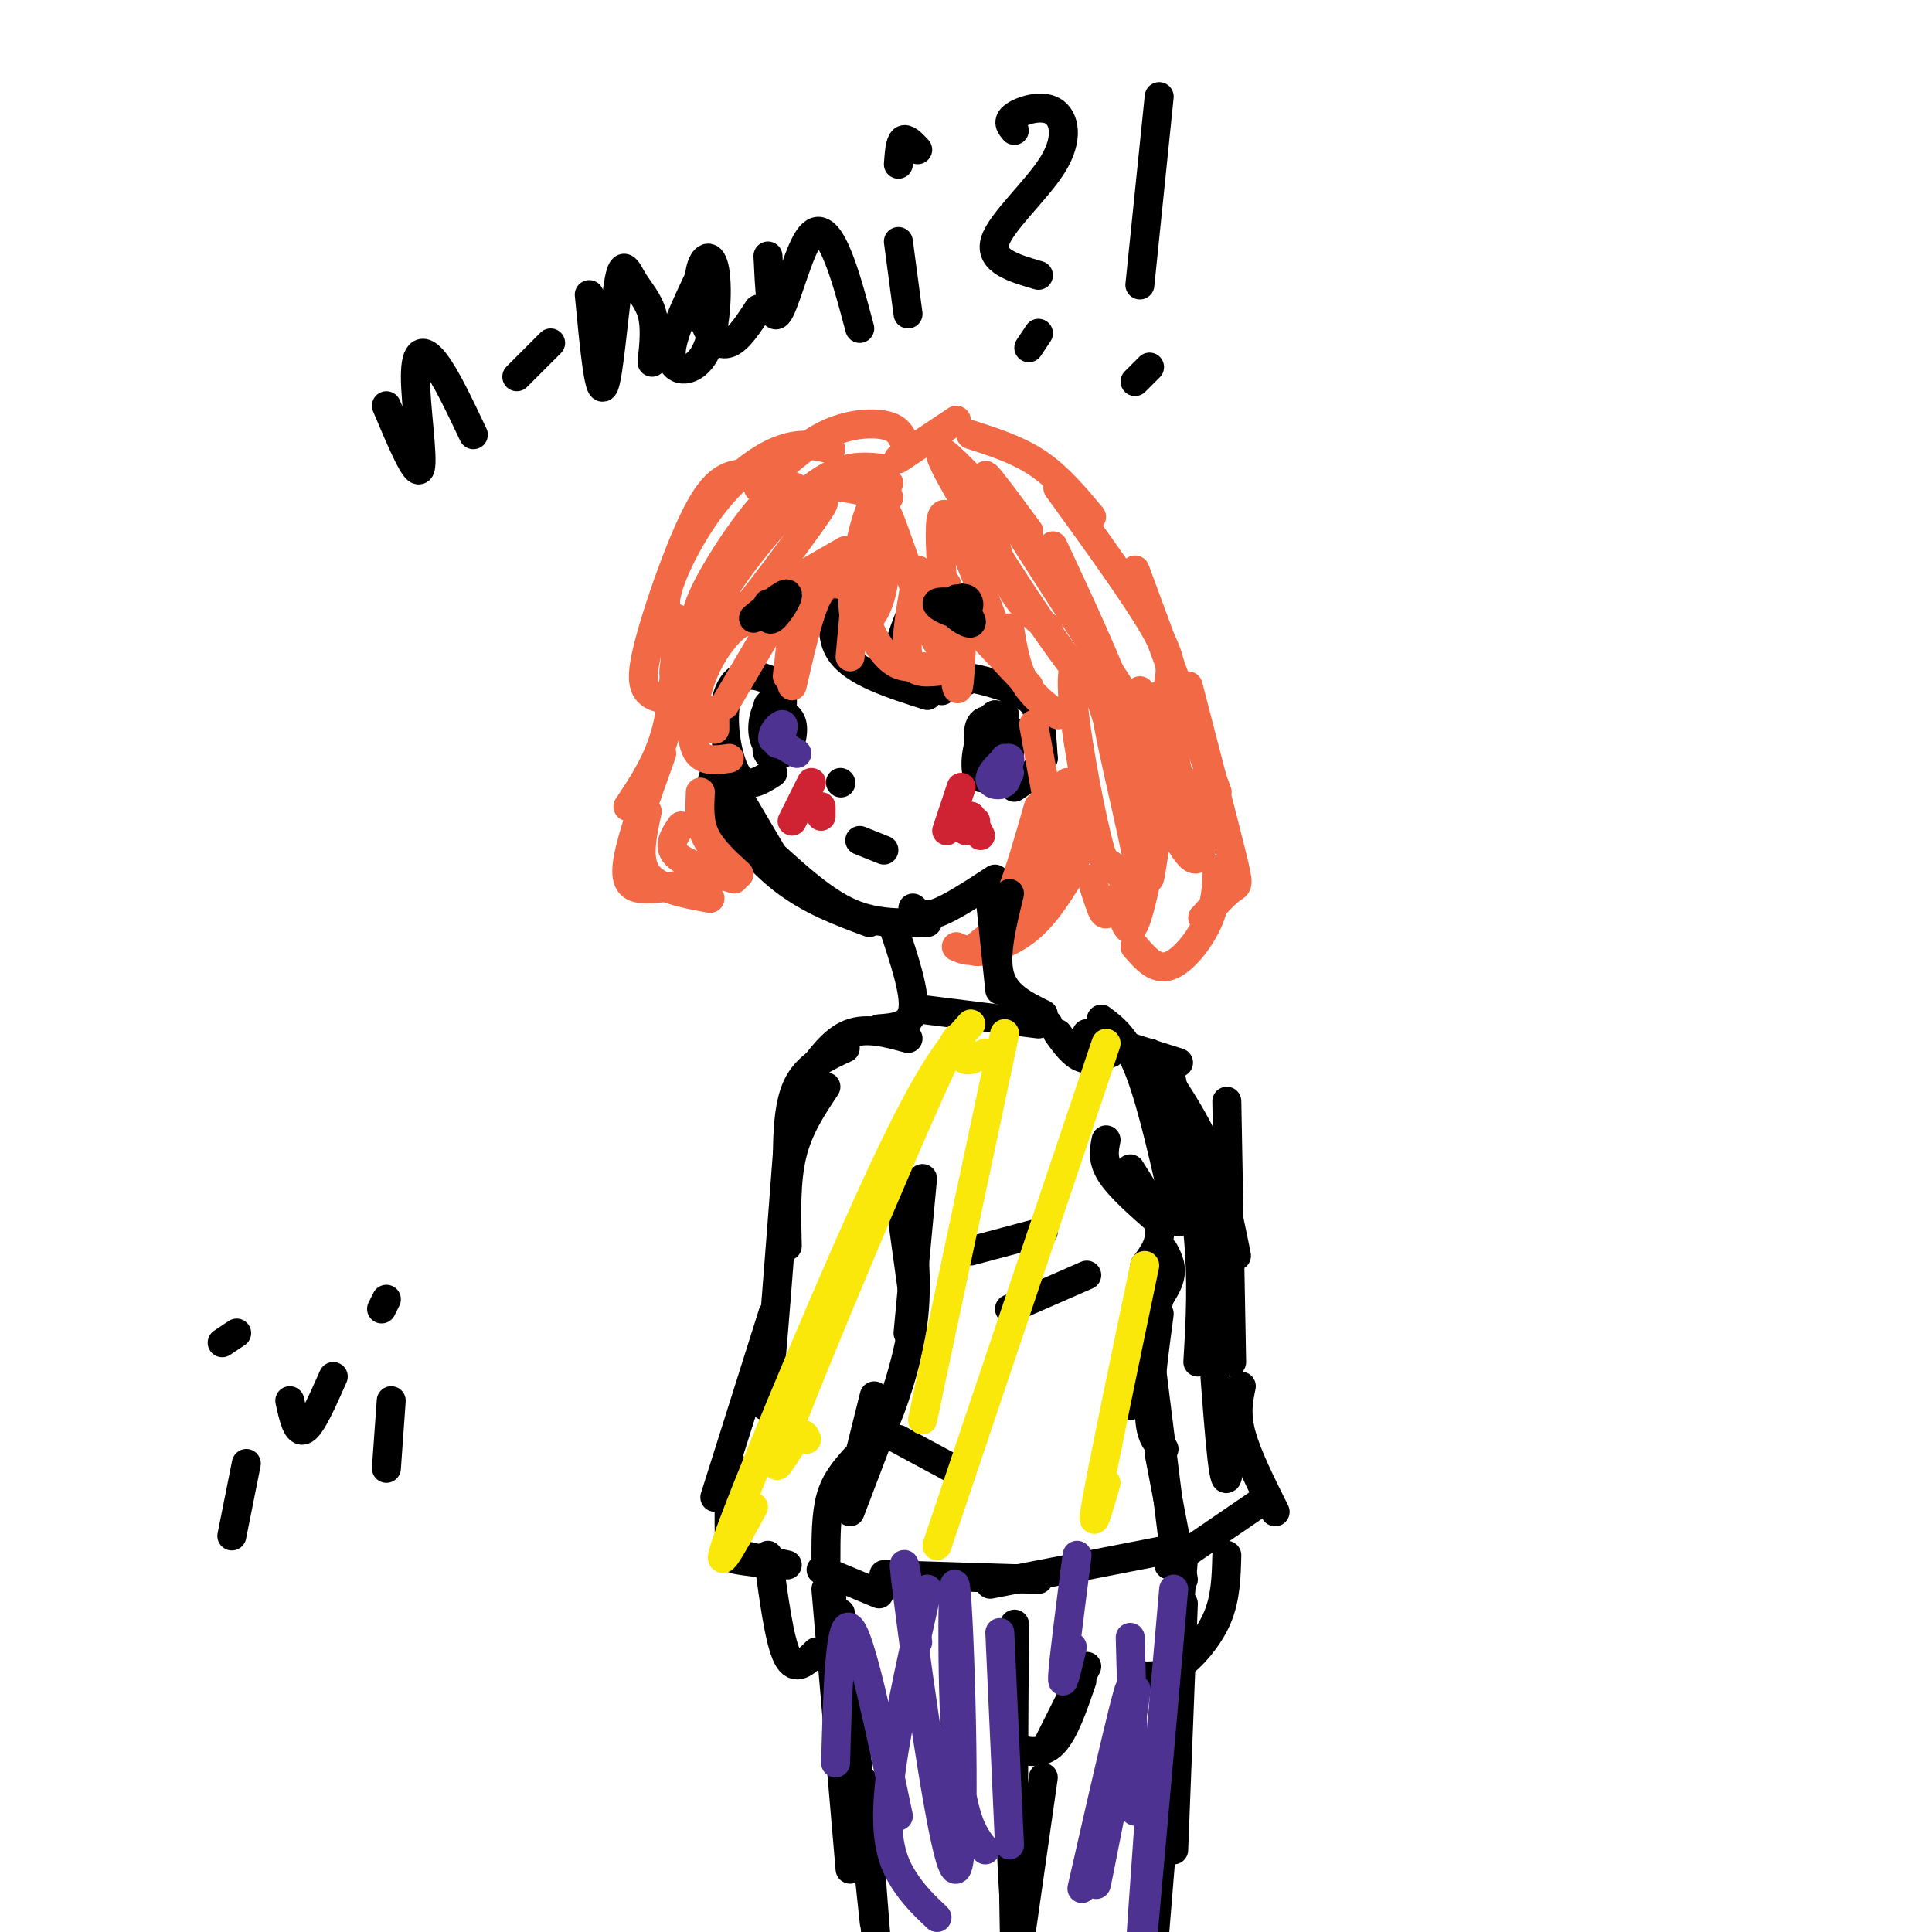 <svg viewBox='0 0 400 400' version='1.1' xmlns='http://www.w3.org/2000/svg' xmlns:xlink='http://www.w3.org/1999/xlink'><g fill='none' stroke='rgb(0,0,0)' stroke-width='6' stroke-linecap='round' stroke-linejoin='round'><path d='M150,160c0.000,0.000 13.000,22.000 13,22'/><path d='M148,160c-0.622,1.489 -1.244,2.978 1,7c2.244,4.022 7.356,10.578 13,15c5.644,4.422 11.822,6.711 18,9'/><path d='M160,177c5.333,4.833 10.667,9.667 16,12c5.333,2.333 10.667,2.167 16,2'/><path d='M189,188c1.083,1.000 2.167,2.000 5,1c2.833,-1.000 7.417,-4.000 12,-7'/><path d='M178,174c0.000,0.000 5.000,2.000 5,2'/><path d='M174,162c0.000,0.000 0.100,0.100 0.1,0.1'/><path d='M195,143c0.054,-1.512 0.107,-3.024 3,-3c2.893,0.024 8.625,1.583 12,3c3.375,1.417 4.393,2.690 5,5c0.607,2.310 0.804,5.655 1,9'/><path d='M216,157c-0.833,2.500 -3.417,4.250 -6,6'/><path d='M208,148c-1.944,1.050 -3.889,2.100 -5,5c-1.111,2.900 -1.389,7.650 0,8c1.389,0.350 4.444,-3.699 6,-6c1.556,-2.301 1.614,-2.854 0,-4c-1.614,-1.146 -4.899,-2.884 -6,-1c-1.101,1.884 -0.017,7.392 1,10c1.017,2.608 1.966,2.318 3,1c1.034,-1.318 2.153,-3.662 2,-6c-0.153,-2.338 -1.576,-4.669 -3,-7'/><path d='M206,148c-1.400,0.467 -3.400,5.133 -3,7c0.400,1.867 3.200,0.933 6,0'/><path d='M162,142c-2.881,-1.357 -5.762,-2.714 -8,-2c-2.238,0.714 -3.833,3.500 -4,8c-0.167,4.500 1.095,10.714 3,13c1.905,2.286 4.452,0.643 7,-1'/><path d='M160,149c-0.800,3.049 -1.599,6.098 -1,7c0.599,0.902 2.598,-0.342 3,-3c0.402,-2.658 -0.793,-6.729 -2,-7c-1.207,-0.271 -2.427,3.257 -2,6c0.427,2.743 2.499,4.700 4,4c1.501,-0.700 2.429,-4.057 2,-6c-0.429,-1.943 -2.214,-2.471 -4,-3'/><path d='M160,147c-0.774,1.667 -0.708,7.333 0,7c0.708,-0.333 2.060,-6.667 2,-9c-0.060,-2.333 -1.530,-0.667 -3,1'/><path d='M158,125c0.000,0.000 4.000,-1.000 4,-1'/><path d='M197,123c0.000,0.000 4.000,2.000 4,2'/><path d='M175,119c-1.917,5.917 -3.833,11.833 -1,16c2.833,4.167 10.417,6.583 18,9'/><path d='M189,126c-1.583,3.917 -3.167,7.833 -3,10c0.167,2.167 2.083,2.583 4,3'/><path d='M196,134c0.000,0.000 4.000,7.000 4,7'/></g>
<g fill='none' stroke='rgb(242,105,70)' stroke-width='6' stroke-linecap='round' stroke-linejoin='round'><path d='M183,116c-1.690,1.833 -3.381,3.667 -4,6c-0.619,2.333 -0.167,5.167 1,8c1.167,2.833 3.048,5.667 5,7c1.952,1.333 3.976,1.167 6,1'/><path d='M190,118c-1.333,7.250 -2.667,14.500 -2,18c0.667,3.500 3.333,3.250 6,3'/><path d='M196,121c0.750,9.333 1.500,18.667 2,21c0.500,2.333 0.750,-2.333 1,-7'/><path d='M177,125c0.000,0.000 -1.000,11.000 -1,11'/><path d='M174,121c-1.667,-0.250 -3.333,-0.500 -5,3c-1.667,3.500 -3.333,10.750 -5,18'/><path d='M165,122c0.000,0.000 -2.000,18.000 -2,18'/><path d='M160,129c0.000,0.000 -10.000,17.000 -10,17'/><path d='M157,129c-1.393,-0.417 -2.786,-0.833 -5,1c-2.214,1.833 -5.250,5.917 -7,11c-1.750,5.083 -2.214,11.167 -1,14c1.214,2.833 4.107,2.417 7,2'/><path d='M148,147c0.000,0.000 0.000,4.000 0,4'/><path d='M197,125c0.000,0.000 16.000,17.000 16,17'/><path d='M209,130c0.667,4.000 1.333,8.000 3,11c1.667,3.000 4.333,5.000 7,7'/><path d='M214,150c0.000,0.000 6.000,33.000 6,33'/><path d='M221,162c0.000,0.000 -8.000,27.000 -8,27'/><path d='M215,167c-1.978,6.911 -3.956,13.822 -6,19c-2.044,5.178 -4.156,8.622 -6,10c-1.844,1.378 -3.422,0.689 -5,0'/><path d='M206,193c-2.600,1.889 -5.200,3.778 -4,4c1.200,0.222 6.200,-1.222 10,-4c3.800,-2.778 6.400,-6.889 9,-11'/><path d='M221,181c2.500,-4.667 5.000,-9.333 5,-10c0.000,-0.667 -2.500,2.667 -5,6'/><path d='M186,95c0.000,0.000 12.000,-8.000 12,-8'/><path d='M201,90c4.917,1.583 9.833,3.167 14,6c4.167,2.833 7.583,6.917 11,11'/><path d='M219,101c8.083,11.167 16.167,22.333 20,29c3.833,6.667 3.417,8.833 3,11'/><path d='M235,118c0.000,0.000 17.000,46.000 17,46'/><path d='M246,142c3.667,14.133 7.333,28.267 9,35c1.667,6.733 1.333,6.067 0,7c-1.333,0.933 -3.667,3.467 -6,6'/><path d='M252,180c-0.111,3.556 -0.222,7.111 -2,11c-1.778,3.889 -5.222,8.111 -8,9c-2.778,0.889 -4.889,-1.556 -7,-4'/><path d='M240,169c-1.833,9.417 -3.667,18.833 -5,22c-1.333,3.167 -2.167,0.083 -3,-3'/><path d='M240,170c-3.511,6.933 -7.022,13.867 -9,17c-1.978,3.133 -2.422,2.467 -3,1c-0.578,-1.467 -1.289,-3.733 -2,-6'/><path d='M223,169c-0.333,4.500 -0.667,9.000 -1,10c-0.333,1.000 -0.667,-1.500 -1,-4'/><path d='M187,91c-0.667,-1.244 -1.333,-2.489 -4,-3c-2.667,-0.511 -7.333,-0.289 -12,2c-4.667,2.289 -9.333,6.644 -14,11'/><path d='M172,93c-2.964,-0.714 -5.929,-1.429 -10,0c-4.071,1.429 -9.250,5.000 -14,11c-4.750,6.000 -9.071,14.429 -10,19c-0.929,4.571 1.536,5.286 4,6'/><path d='M154,98c-2.738,0.363 -5.476,0.726 -9,7c-3.524,6.274 -7.833,18.458 -10,26c-2.167,7.542 -2.190,10.440 -1,12c1.190,1.560 3.595,1.780 6,2'/><path d='M140,128c-0.167,8.250 -0.333,16.500 -2,23c-1.667,6.500 -4.833,11.250 -8,16'/><path d='M137,156c-3.089,8.600 -6.178,17.200 -7,22c-0.822,4.800 0.622,5.800 3,6c2.378,0.200 5.689,-0.400 9,-1'/><path d='M134,168c-1.083,5.000 -2.167,10.000 0,13c2.167,3.000 7.583,4.000 13,5'/><path d='M141,171c-1.417,2.083 -2.833,4.167 -1,6c1.833,1.833 6.917,3.417 12,5'/><path d='M145,164c-0.167,3.083 -0.333,6.167 1,9c1.333,2.833 4.167,5.417 7,8'/><path d='M183,97c-4.345,-0.494 -8.690,-0.988 -15,4c-6.310,4.988 -14.583,15.458 -18,21c-3.417,5.542 -1.976,6.155 3,4c4.976,-2.155 13.488,-7.077 22,-12'/><path d='M184,103c-2.770,-0.725 -5.539,-1.450 -9,-2c-3.461,-0.550 -7.612,-0.925 -14,5c-6.388,5.925 -15.012,18.149 -19,26c-3.988,7.851 -3.341,11.330 3,5c6.341,-6.330 18.377,-22.470 23,-29c4.623,-6.530 1.833,-3.449 0,-4c-1.833,-0.551 -2.708,-4.735 -6,-3c-3.292,1.735 -9.002,9.390 -13,16c-3.998,6.610 -6.285,12.174 -4,13c2.285,0.826 9.143,-3.087 16,-7'/><path d='M184,100c-1.687,1.592 -3.375,3.185 -5,9c-1.625,5.815 -3.188,15.853 -2,19c1.188,3.147 5.128,-0.596 6,-8c0.872,-7.404 -1.323,-18.469 1,-13c2.323,5.469 9.164,27.472 11,27c1.836,-0.472 -1.333,-23.421 0,-27c1.333,-3.579 7.166,12.210 13,28'/><path d='M204,104c1.417,6.333 2.833,12.667 5,17c2.167,4.333 5.083,6.667 8,9'/><path d='M209,107c-3.327,-3.337 -6.654,-6.673 -10,-10c-3.346,-3.327 -6.711,-6.644 -2,2c4.711,8.644 17.499,29.250 26,40c8.501,10.750 12.715,11.643 14,11c1.285,-0.643 -0.357,-2.821 -2,-5'/><path d='M213,110c-6.083,-8.250 -12.167,-16.500 -7,-8c5.167,8.500 21.583,33.750 38,59'/><path d='M218,113c7.400,15.800 14.800,31.600 18,44c3.200,12.400 2.200,21.400 2,24c-0.200,2.600 0.400,-1.200 1,-5'/><path d='M236,143c0.687,14.979 1.375,29.959 0,29c-1.375,-0.959 -4.812,-17.856 -8,-27c-3.188,-9.144 -6.127,-10.535 -6,-3c0.127,7.535 3.318,23.996 5,31c1.682,7.004 1.854,4.551 4,7c2.146,2.449 6.266,9.801 5,1c-1.266,-8.801 -7.918,-33.754 -7,-36c0.918,-2.246 9.405,18.215 14,27c4.595,8.785 5.297,5.892 6,3'/><path d='M249,175c0.500,-1.667 -1.250,-7.333 -3,-13'/><path d='M240,144c2.917,11.750 5.833,23.500 6,28c0.167,4.500 -2.417,1.750 -5,-1'/></g>
<g fill='none' stroke='rgb(0,0,0)' stroke-width='6' stroke-linecap='round' stroke-linejoin='round'><path d='M200,125c-3.038,-0.325 -6.075,-0.650 -6,0c0.075,0.650 3.263,2.276 5,2c1.737,-0.276 2.022,-2.456 1,-3c-1.022,-0.544 -3.352,0.546 -3,2c0.352,1.454 3.386,3.273 4,3c0.614,-0.273 -1.193,-2.636 -3,-5'/><path d='M159,125c-0.067,1.933 -0.133,3.867 1,3c1.133,-0.867 3.467,-4.533 3,-5c-0.467,-0.467 -3.733,2.267 -7,5'/></g>
<g fill='none' stroke='rgb(77,50,146)' stroke-width='6' stroke-linecap='round' stroke-linejoin='round'><path d='M165,156c0.000,0.000 -5.000,-3.000 -5,-3'/><path d='M160,153c-0.289,-1.311 1.489,-3.089 2,-3c0.511,0.089 -0.244,2.044 -1,4'/><path d='M209,160c-1.217,1.517 -2.434,3.033 -2,2c0.434,-1.033 2.518,-4.617 2,-5c-0.518,-0.383 -3.640,2.435 -4,4c-0.360,1.565 2.040,1.876 3,1c0.960,-0.876 0.480,-2.938 0,-5'/></g>
<g fill='none' stroke='rgb(0,0,0)' stroke-width='6' stroke-linecap='round' stroke-linejoin='round'><path d='M185,192c2.250,6.750 4.500,13.500 4,17c-0.500,3.500 -3.750,3.750 -7,4'/><path d='M205,186c0.000,0.000 2.000,19.000 2,19'/><path d='M209,185c-1.583,6.417 -3.167,12.833 -2,17c1.167,4.167 5.083,6.083 9,8'/><path d='M211,209c0.000,0.000 6.000,3.000 6,3'/><path d='M188,215c-4.250,-1.167 -8.500,-2.333 -12,-1c-3.500,1.333 -6.250,5.167 -9,9'/><path d='M175,217c-4.000,1.833 -8.000,3.667 -10,8c-2.000,4.333 -2.000,11.167 -2,18'/><path d='M171,225c-2.833,4.250 -5.667,8.500 -7,14c-1.333,5.500 -1.167,12.250 -1,19'/><path d='M163,239c-1.583,20.917 -3.167,41.833 -4,49c-0.833,7.167 -0.917,0.583 -1,-6'/><path d='M160,272c0.000,0.000 -12.000,38.000 -12,38'/><path d='M151,302c-0.044,6.756 -0.089,13.511 0,17c0.089,3.489 0.311,3.711 2,4c1.689,0.289 4.844,0.644 8,1'/><path d='M154,322c0.000,0.000 9.000,2.000 9,2'/><path d='M219,214c1.583,2.167 3.167,4.333 5,5c1.833,0.667 3.917,-0.167 6,-1'/><path d='M225,214c0.000,0.000 19.000,6.000 19,6'/><path d='M238,218c4.500,6.500 9.000,13.000 12,20c3.000,7.000 4.500,14.500 6,22'/><path d='M254,228c0.000,0.000 1.000,54.000 1,54'/><path d='M228,211c2.667,2.000 5.333,4.000 8,11c2.667,7.000 5.333,19.000 8,31'/><path d='M242,221c2.500,11.917 5.000,23.833 6,34c1.000,10.167 0.500,18.583 0,27'/><path d='M249,247c1.500,23.250 3.000,46.500 4,55c1.000,8.500 1.500,2.250 2,-4'/><path d='M257,287c-0.583,2.833 -1.167,5.667 0,10c1.167,4.333 4.083,10.167 7,16'/><path d='M261,311c0.000,0.000 -19.000,13.000 -19,13'/><path d='M229,236c-0.417,2.083 -0.833,4.167 1,7c1.833,2.833 5.917,6.417 10,10'/><path d='M234,242c2.750,4.333 5.500,8.667 6,12c0.500,3.333 -1.250,5.667 -3,8'/><path d='M241,259c0.917,1.750 1.833,3.500 1,6c-0.833,2.500 -3.417,5.750 -6,9'/><path d='M240,269c0.000,0.000 -6.000,22.000 -6,22'/><path d='M240,272c-1.083,8.167 -2.167,16.333 -2,21c0.167,4.667 1.583,5.833 3,7'/><path d='M238,280c0.000,0.000 5.000,40.000 5,40'/><path d='M240,301c0.000,0.000 5.000,26.000 5,26'/><path d='M241,321c0.000,0.000 -36.000,7.000 -36,7'/><path d='M215,327c0.000,0.000 -32.000,-1.000 -32,-1'/><path d='M182,330c0.000,0.000 -12.000,-5.000 -12,-5'/><path d='M171,323c0.000,-4.750 0.000,-9.500 1,-13c1.000,-3.500 3.000,-5.750 5,-8'/><path d='M176,313c0.000,0.000 8.000,-21.000 8,-21'/><path d='M191,244c0.000,0.000 -3.000,32.000 -3,32'/><path d='M188,250c0.000,0.000 -1.000,-3.000 -1,-3'/><path d='M185,239c0.000,0.000 4.000,29.000 4,29'/><path d='M188,249c1.089,8.133 2.178,16.267 1,25c-1.178,8.733 -4.622,18.067 -6,21c-1.378,2.933 -0.689,-0.533 0,-4'/><path d='M181,289c0.000,0.000 -3.000,12.000 -3,12'/><path d='M201,259c0.000,0.000 15.000,-4.000 15,-4'/><path d='M209,271c0.000,0.000 16.000,-7.000 16,-7'/><path d='M186,298c0.000,0.000 13.000,7.000 13,7'/><path d='M191,209c0.000,0.000 24.000,3.000 24,3'/><path d='M174,334c0.000,0.000 4.000,22.000 4,22'/><path d='M172,327c0.000,0.000 2.000,39.000 2,39'/><path d='M171,329c0.000,0.000 5.000,58.000 5,58'/><path d='M176,351c0.000,0.000 5.000,47.000 5,47'/><path d='M179,369c1.417,20.250 2.833,40.500 4,48c1.167,7.500 2.083,2.250 3,-3'/><path d='M208,350c0.750,18.833 1.500,37.667 2,44c0.500,6.333 0.750,0.167 1,-6'/><path d='M210,349c0.044,-9.600 0.089,-19.200 0,-7c-0.089,12.200 -0.311,46.200 0,58c0.311,11.800 1.156,1.400 2,-9'/><path d='M216,368c0.000,0.000 -5.000,35.000 -5,35'/><path d='M225,345c0.000,0.000 -8.000,16.000 -8,16'/><path d='M245,323c0.000,0.000 -3.000,36.000 -3,36'/><path d='M245,332c0.000,0.000 -2.000,51.000 -2,51'/><path d='M243,352c0.000,0.000 -4.000,49.000 -4,49'/><path d='M224,348c-1.833,5.333 -3.667,10.667 -6,13c-2.333,2.333 -5.167,1.667 -8,1'/><path d='M159,322c1.167,8.833 2.333,17.667 4,21c1.667,3.333 3.833,1.167 6,-1'/><path d='M254,322c-0.111,4.422 -0.222,8.844 -2,13c-1.778,4.156 -5.222,8.044 -8,10c-2.778,1.956 -4.889,1.978 -7,2'/><path d='M80,84c3.143,7.464 6.286,14.929 7,13c0.714,-1.929 -1.000,-13.250 -1,-19c0.000,-5.750 1.714,-5.929 4,-3c2.286,2.929 5.143,8.964 8,15'/><path d='M107,78c0.000,0.000 7.000,-7.000 7,-7'/><path d='M122,61c0.987,10.338 1.974,20.676 3,19c1.026,-1.676 2.089,-15.367 3,-21c0.911,-5.633 1.668,-3.209 3,-1c1.332,2.209 3.238,4.203 4,7c0.762,2.797 0.381,6.399 0,10'/><path d='M145,57c-3.244,6.803 -6.487,13.607 -6,17c0.487,3.393 4.705,3.377 7,-1c2.295,-4.377 2.667,-13.115 2,-17c-0.667,-3.885 -2.375,-2.918 -3,0c-0.625,2.918 -0.168,7.786 1,11c1.168,3.214 3.048,4.776 5,4c1.952,-0.776 3.976,-3.888 6,-7'/><path d='M159,53c0.315,6.732 0.631,13.464 2,12c1.369,-1.464 3.792,-11.125 6,-15c2.208,-3.875 4.202,-1.964 6,2c1.798,3.964 3.399,9.982 5,16'/><path d='M186,50c0.000,0.000 2.000,15.000 2,15'/><path d='M190,31c-1.167,-1.250 -2.333,-2.500 -3,-2c-0.667,0.500 -0.833,2.750 -1,5'/><path d='M210,27c-0.796,-0.938 -1.592,-1.876 0,-3c1.592,-1.124 5.571,-2.435 8,-1c2.429,1.435 3.308,5.617 0,11c-3.308,5.383 -10.802,11.967 -12,16c-1.198,4.033 3.901,5.517 9,7'/><path d='M213,72c0.000,0.000 2.000,-3.000 2,-3'/><path d='M240,20c0.000,0.000 -4.000,39.000 -4,39'/><path d='M238,76c0.000,0.000 -3.000,3.000 -3,3'/></g>
<g fill='none' stroke='rgb(207,34,51)' stroke-width='6' stroke-linecap='round' stroke-linejoin='round'><path d='M168,162c0.000,0.000 -4.000,8.000 -4,8'/><path d='M170,167c0.000,0.000 0.000,2.000 0,2'/><path d='M199,163c0.000,0.000 -3.000,9.000 -3,9'/><path d='M201,169c-0.583,1.417 -1.167,2.833 -1,3c0.167,0.167 1.083,-0.917 2,-2'/><path d='M201,169c0.000,0.000 2.000,4.000 2,4'/></g>
<g fill='none' stroke='rgb(250,232,11)' stroke-width='6' stroke-linecap='round' stroke-linejoin='round'><path d='M204,218c-2.308,1.257 -4.616,2.514 -5,0c-0.384,-2.514 1.155,-8.797 -6,7c-7.155,15.797 -23.003,53.676 -29,69c-5.997,15.324 -2.142,8.093 0,5c2.142,-3.093 2.571,-2.046 3,-1'/><path d='M201,212c-4.067,4.489 -8.133,8.978 -18,30c-9.867,21.022 -25.533,58.578 -31,73c-5.467,14.422 -0.733,5.711 4,-3'/><path d='M208,214c0.000,0.000 -17.000,80.000 -17,80'/><path d='M229,216c0.000,0.000 -35.000,104.000 -35,104'/><path d='M237,262c-4.333,20.750 -8.667,41.500 -10,49c-1.333,7.500 0.333,1.750 2,-4'/></g>
<g fill='none' stroke='rgb(77,50,146)' stroke-width='6' stroke-linecap='round' stroke-linejoin='round'><path d='M173,365c0.417,-14.917 0.833,-29.833 3,-28c2.167,1.833 6.083,20.417 10,39'/><path d='M192,329c-3.556,15.911 -7.111,31.822 -8,42c-0.889,10.178 0.889,14.622 3,18c2.111,3.378 4.556,5.689 7,8'/><path d='M190,340c-1.968,-12.094 -3.936,-24.188 -2,-9c1.936,15.188 7.777,57.659 10,56c2.223,-1.659 0.829,-47.447 0,-57c-0.829,-9.553 -1.094,17.128 0,32c1.094,14.872 3.547,17.936 6,21'/><path d='M207,338c0.000,0.000 2.000,44.000 2,44'/><path d='M223,322c-1.417,10.917 -2.833,21.833 -3,25c-0.167,3.167 0.917,-1.417 2,-6'/><path d='M234,339c0.000,0.000 1.000,36.000 1,36'/><path d='M243,329c-3.167,36.250 -6.333,72.500 -7,78c-0.667,5.500 1.167,-19.750 3,-45'/><path d='M234,358c1.060,-6.661 2.119,-13.321 0,-3c-2.119,10.321 -7.417,37.625 -7,35c0.417,-2.625 6.548,-35.179 7,-40c0.452,-4.821 -4.774,18.089 -10,41'/></g>
<g fill='none' stroke='rgb(0,0,0)' stroke-width='6' stroke-linecap='round' stroke-linejoin='round'><path d='M46,278c0.000,0.000 3.000,-2.000 3,-2'/><path d='M80,269c0.000,0.000 -1.000,2.000 -1,2'/><path d='M51,303c0.000,0.000 -3.000,15.000 -3,15'/><path d='M81,290c0.000,0.000 -1.000,14.000 -1,14'/><path d='M60,290c0.750,3.417 1.500,6.833 3,6c1.500,-0.833 3.750,-5.917 6,-11'/></g>
</svg>